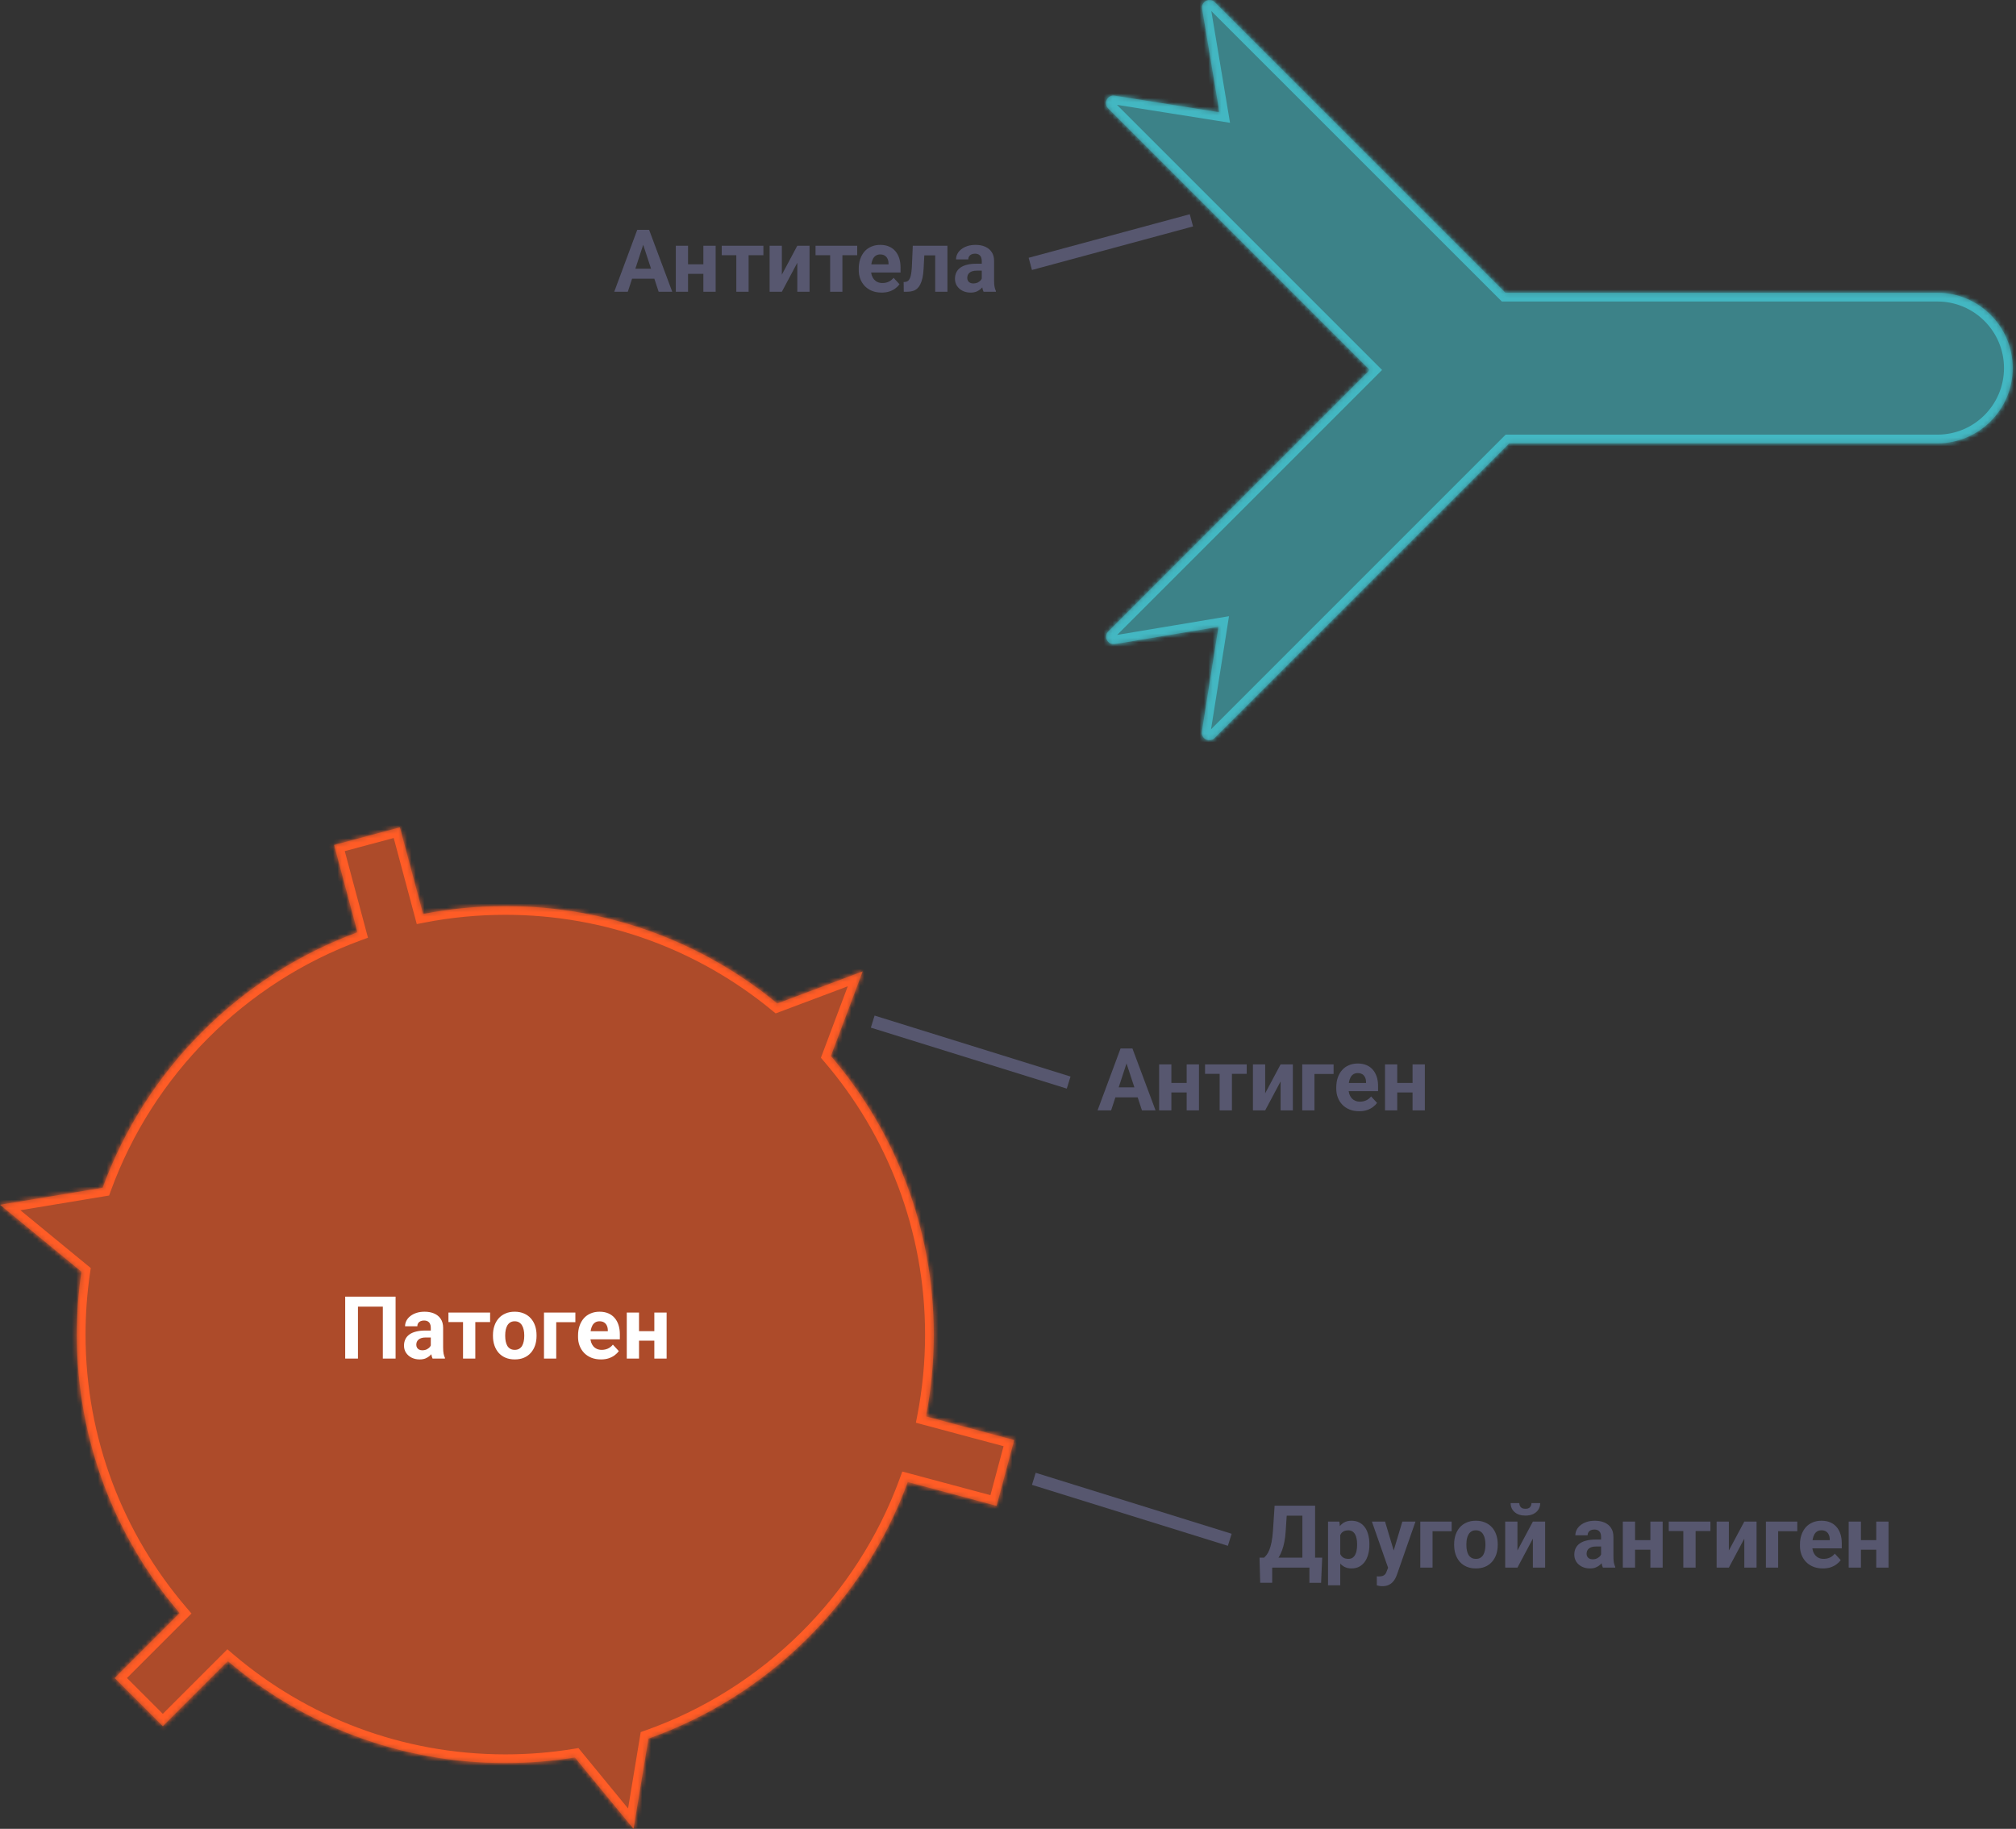 <svg width="463" height="420" viewBox="0 0 463 420" fill="none" xmlns="http://www.w3.org/2000/svg">
<rect x="0" y="0" width="463" height="420" fill="#333333" stroke="none"/>
<line x1="236.622" y1="60.6" x2="273.622" y2="50.6" stroke="#57576F" stroke-width="2.9"/>
<mask id="path-2-inside-1_207_417" fill="white">
<path fill-rule="evenodd" clip-rule="evenodd" d="M314.585 84.966L254.508 24.889C253.332 23.714 254.352 21.708 255.994 21.968L280.057 25.788L276.081 2.019C275.805 0.359 277.81 -0.678 279.003 0.515L345.746 67.242H444.955C454.497 67.242 462.241 74.986 462.241 84.528C462.241 94.071 454.497 101.815 444.955 101.815H346.623L278.945 169.492C277.77 170.668 275.765 169.648 276.024 168.006L279.844 143.943L256.058 147.919C254.398 148.195 253.361 146.19 254.554 144.997L314.585 84.966Z"/>
</mask>
<path fill-rule="evenodd" clip-rule="evenodd" d="M314.585 84.966L254.508 24.889C253.332 23.714 254.352 21.708 255.994 21.968L280.057 25.788L276.081 2.019C275.805 0.359 277.81 -0.678 279.003 0.515L345.746 67.242H444.955C454.497 67.242 462.241 74.986 462.241 84.528C462.241 94.071 454.497 101.815 444.955 101.815H346.623L278.945 169.492C277.77 170.668 275.765 169.648 276.024 168.006L279.844 143.943L256.058 147.919C254.398 148.195 253.361 146.19 254.554 144.997L314.585 84.966Z" fill="#43B7C2" fill-opacity="0.6"/>
<path d="M254.508 24.889L255.922 23.475L255.922 23.475L254.508 24.889ZM314.585 84.966L315.999 86.38L317.413 84.966L315.999 83.552L314.585 84.966ZM255.994 21.968L256.308 19.992L256.306 19.992L255.994 21.968ZM280.057 25.788L279.744 27.763L282.489 28.199L282.03 25.458L280.057 25.788ZM276.081 2.019L274.109 2.348L274.109 2.349L276.081 2.019ZM279.003 0.515L277.589 1.929L277.589 1.929L279.003 0.515ZM345.746 67.242L344.332 68.656L344.917 69.242H345.746V67.242ZM346.623 101.815V99.815H345.794L345.209 100.401L346.623 101.815ZM278.945 169.492L277.531 168.078H277.531L278.945 169.492ZM276.024 168.006L274.049 167.692L274.048 167.694L276.024 168.006ZM279.844 143.943L281.82 144.256L282.255 141.512L279.515 141.97L279.844 143.943ZM256.058 147.919L256.387 149.891L256.388 149.891L256.058 147.919ZM254.554 144.997L255.968 146.411H255.968L254.554 144.997ZM253.093 26.303L313.171 86.38L315.999 83.552L255.922 23.475L253.093 26.303ZM256.306 19.992C252.748 19.43 250.55 23.76 253.093 26.303L255.922 23.475C255.945 23.498 255.986 23.563 255.997 23.65C256.006 23.722 255.991 23.77 255.977 23.797C255.963 23.824 255.933 23.866 255.869 23.901C255.792 23.944 255.715 23.948 255.682 23.943L256.306 19.992ZM280.371 23.813L256.308 19.992L255.681 23.943L279.744 27.763L280.371 23.813ZM274.109 2.349L278.085 26.118L282.03 25.458L278.054 1.689L274.109 2.349ZM280.417 -0.899C277.843 -3.474 273.514 -1.223 274.109 2.348L278.054 1.69C278.058 1.713 278.057 1.786 278.015 1.863C277.981 1.927 277.938 1.959 277.908 1.975C277.878 1.99 277.826 2.007 277.753 1.997C277.664 1.986 277.604 1.945 277.589 1.929L280.417 -0.899ZM347.16 65.827L280.417 -0.9L277.589 1.929L344.332 68.656L347.16 65.827ZM444.955 65.242H345.746V69.242H444.955V65.242ZM464.241 84.528C464.241 73.882 455.601 65.242 444.955 65.242V69.242C453.392 69.242 460.241 76.091 460.241 84.528H464.241ZM444.955 103.815C455.601 103.815 464.241 95.175 464.241 84.528H460.241C460.241 92.966 453.392 99.815 444.955 99.815V103.815ZM346.623 103.815H444.955V99.815H346.623V103.815ZM345.209 100.401L277.531 168.078L280.36 170.907L348.037 103.229L345.209 100.401ZM277.531 168.078C277.554 168.055 277.619 168.014 277.706 168.003C277.778 167.994 277.827 168.01 277.854 168.023C277.88 168.037 277.922 168.067 277.957 168.131C278 168.208 278.005 168.286 278 168.318L274.048 167.694C273.487 171.252 277.817 173.45 280.36 170.907L277.531 168.078ZM277.999 168.319L281.82 144.256L277.869 143.629L274.049 167.692L277.999 168.319ZM279.515 141.97L255.728 145.946L256.388 149.891L280.174 145.915L279.515 141.97ZM255.729 145.946C255.752 145.942 255.825 145.944 255.902 145.985C255.966 146.019 255.998 146.062 256.014 146.092C256.029 146.123 256.046 146.174 256.036 146.247C256.025 146.336 255.984 146.396 255.968 146.411L253.14 143.583C250.565 146.157 252.816 150.487 256.387 149.891L255.729 145.946ZM255.968 146.411L315.999 86.38L313.171 83.552L253.14 143.583L255.968 146.411Z" fill="#43B7C2" mask="url(#path-2-inside-1_207_417)"/>
<path d="M148.051 55.213L144.184 67H141.068L146.352 52.781H148.334L148.051 55.213ZM151.264 67L147.387 55.213L147.074 52.781H149.076L154.389 67H151.264ZM151.088 61.707V64.002H143.578V61.707H151.088ZM162.455 60.701V62.889H157.084V60.701H162.455ZM158.021 56.434V67H155.209V56.434H158.021ZM164.359 56.434V67H161.537V56.434H164.359ZM171.928 56.434V67H169.105V56.434H171.928ZM175.326 56.434V58.611H165.756V56.434H175.326ZM179.564 63.074L183.109 56.434H185.922V67H183.109V60.35L179.564 67H176.752V56.434H179.564V63.074ZM193.471 56.434V67H190.648V56.434H193.471ZM196.869 56.434V58.611H187.299V56.434H196.869ZM202.484 67.195C201.664 67.195 200.928 67.065 200.277 66.805C199.626 66.538 199.073 66.17 198.617 65.701C198.168 65.232 197.823 64.689 197.582 64.07C197.341 63.445 197.221 62.781 197.221 62.078V61.688C197.221 60.887 197.335 60.154 197.562 59.49C197.79 58.826 198.116 58.25 198.539 57.762C198.969 57.273 199.49 56.899 200.102 56.639C200.714 56.372 201.404 56.238 202.172 56.238C202.921 56.238 203.585 56.362 204.164 56.609C204.743 56.857 205.229 57.208 205.619 57.664C206.016 58.12 206.316 58.667 206.518 59.305C206.719 59.936 206.82 60.639 206.82 61.414V62.586H198.422V60.711H204.057V60.496C204.057 60.105 203.985 59.757 203.842 59.451C203.705 59.139 203.497 58.891 203.217 58.709C202.937 58.527 202.579 58.435 202.143 58.435C201.771 58.435 201.452 58.517 201.186 58.68C200.919 58.842 200.701 59.07 200.531 59.363C200.368 59.656 200.245 60.001 200.16 60.398C200.082 60.789 200.043 61.219 200.043 61.688V62.078C200.043 62.501 200.102 62.892 200.219 63.25C200.342 63.608 200.515 63.917 200.736 64.178C200.964 64.438 201.238 64.64 201.557 64.783C201.882 64.926 202.25 64.998 202.66 64.998C203.168 64.998 203.64 64.9 204.076 64.705C204.519 64.503 204.9 64.201 205.219 63.797L206.586 65.281C206.365 65.6 206.062 65.906 205.678 66.199C205.3 66.492 204.844 66.733 204.311 66.922C203.777 67.104 203.168 67.195 202.484 67.195ZM215.531 56.434V58.641H210.336V56.434H215.531ZM217.592 56.434V67H214.779V56.434H217.592ZM209.633 56.434H212.396L212.113 61.766C212.074 62.527 211.993 63.198 211.869 63.777C211.745 64.357 211.579 64.852 211.371 65.262C211.169 65.672 210.925 66.007 210.639 66.268C210.359 66.522 210.03 66.707 209.652 66.824C209.281 66.941 208.871 67 208.422 67H207.562L207.533 64.783L207.895 64.744C208.103 64.725 208.285 64.666 208.441 64.568C208.604 64.464 208.741 64.318 208.852 64.129C208.969 63.934 209.066 63.69 209.145 63.397C209.223 63.097 209.285 62.745 209.33 62.342C209.382 61.938 209.418 61.473 209.438 60.945L209.633 56.434ZM225.473 64.617V59.91C225.473 59.572 225.417 59.282 225.307 59.041C225.196 58.794 225.023 58.602 224.789 58.465C224.561 58.328 224.265 58.26 223.9 58.26C223.588 58.26 223.318 58.315 223.09 58.426C222.862 58.53 222.686 58.683 222.562 58.885C222.439 59.08 222.377 59.311 222.377 59.578H219.564C219.564 59.129 219.669 58.703 219.877 58.299C220.085 57.895 220.388 57.54 220.785 57.234C221.182 56.922 221.654 56.678 222.201 56.502C222.755 56.326 223.373 56.238 224.057 56.238C224.877 56.238 225.606 56.375 226.244 56.648C226.882 56.922 227.383 57.332 227.748 57.879C228.119 58.426 228.305 59.109 228.305 59.93V64.451C228.305 65.031 228.34 65.506 228.412 65.877C228.484 66.242 228.588 66.561 228.725 66.834V67H225.883C225.746 66.713 225.642 66.356 225.57 65.926C225.505 65.49 225.473 65.053 225.473 64.617ZM225.844 60.565L225.863 62.156H224.291C223.92 62.156 223.598 62.199 223.324 62.283C223.051 62.368 222.826 62.488 222.65 62.645C222.475 62.794 222.344 62.97 222.26 63.172C222.182 63.374 222.143 63.595 222.143 63.836C222.143 64.077 222.198 64.295 222.309 64.49C222.419 64.679 222.579 64.829 222.787 64.939C222.995 65.044 223.24 65.096 223.52 65.096C223.943 65.096 224.311 65.011 224.623 64.842C224.936 64.672 225.176 64.464 225.346 64.217C225.521 63.969 225.613 63.735 225.619 63.514L226.361 64.705C226.257 64.972 226.114 65.249 225.932 65.535C225.756 65.822 225.531 66.092 225.258 66.346C224.984 66.593 224.656 66.798 224.271 66.961C223.887 67.117 223.432 67.195 222.904 67.195C222.234 67.195 221.625 67.062 221.078 66.795C220.538 66.522 220.108 66.147 219.789 65.672C219.477 65.19 219.32 64.643 219.32 64.031C219.32 63.478 219.424 62.986 219.633 62.557C219.841 62.127 220.147 61.766 220.551 61.473C220.961 61.173 221.472 60.949 222.084 60.799C222.696 60.643 223.406 60.565 224.213 60.565H225.844Z" fill="#57576F"/>
<line x1="200.431" y1="234.615" x2="245.431" y2="248.615" stroke="#57576F" stroke-width="2.9"/>
<line x1="237.431" y1="339.615" x2="282.431" y2="353.615" stroke="#57576F" stroke-width="2.9"/>
<mask id="path-7-inside-2_207_417" fill="white">
<path fill-rule="evenodd" clip-rule="evenodd" d="M91.836 190L76.731 194.047L82.104 214.102C54.989 224.068 33.476 245.629 23.576 272.775L0 276.678L18.701 292.039C18.007 296.757 17.647 301.583 17.647 306.493C17.647 330.905 26.536 353.24 41.254 370.439L26.335 385.358L37.393 396.417L52.328 381.481C69.497 396.085 91.745 404.897 116.051 404.897C121.492 404.897 126.83 404.456 132.031 403.606L145.497 420L148.929 399.271C176.5 389.5 198.422 367.787 208.476 340.35L228.88 345.817L232.928 330.712L212.663 325.282C213.839 319.2 214.455 312.919 214.455 306.493C214.455 282.067 205.555 259.719 190.821 242.516L198.126 223.081L178.515 230.453C161.524 216.479 139.767 208.089 116.051 208.089C109.592 208.089 103.279 208.712 97.168 209.899L91.836 190Z"/>
</mask>
<path fill-rule="evenodd" clip-rule="evenodd" d="M91.836 190L76.731 194.047L82.104 214.102C54.989 224.068 33.476 245.629 23.576 272.775L0 276.678L18.701 292.039C18.007 296.757 17.647 301.583 17.647 306.493C17.647 330.905 26.536 353.24 41.254 370.439L26.335 385.358L37.393 396.417L52.328 381.481C69.497 396.085 91.745 404.897 116.051 404.897C121.492 404.897 126.83 404.456 132.031 403.606L145.497 420L148.929 399.271C176.5 389.5 198.422 367.787 208.476 340.35L228.88 345.817L232.928 330.712L212.663 325.282C213.839 319.2 214.455 312.919 214.455 306.493C214.455 282.067 205.555 259.719 190.821 242.516L198.126 223.081L178.515 230.453C161.524 216.479 139.767 208.089 116.051 208.089C109.592 208.089 103.279 208.712 97.168 209.899L91.836 190Z" fill="#FF5C26" fill-opacity="0.6"/>
<path d="M76.731 194.047L76.213 192.116L74.281 192.633L74.799 194.565L76.731 194.047ZM91.836 190L93.768 189.482L93.251 187.551L91.319 188.068L91.836 190ZM82.104 214.102L82.794 215.979L84.508 215.349L84.036 213.584L82.104 214.102ZM23.576 272.775L23.902 274.748L25.055 274.557L25.455 273.46L23.576 272.775ZM0 276.678L-0.327 274.705L-4.676 275.425L-1.269 278.223L0 276.678ZM18.701 292.039L20.68 292.331L20.844 291.212L19.971 290.494L18.701 292.039ZM41.254 370.439L42.668 371.853L43.977 370.545L42.773 369.139L41.254 370.439ZM26.335 385.358L24.92 383.944L23.506 385.358L24.92 386.773L26.335 385.358ZM37.393 396.417L35.979 397.831L37.393 399.245L38.807 397.831L37.393 396.417ZM52.328 381.481L53.624 379.958L52.219 378.762L50.914 380.067L52.328 381.481ZM132.031 403.606L133.576 402.337L132.845 401.447L131.708 401.633L132.031 403.606ZM145.497 420L143.951 421.269L146.75 424.676L147.47 420.327L145.497 420ZM148.929 399.271L148.26 397.386L147.148 397.78L146.955 398.944L148.929 399.271ZM208.476 340.35L208.993 338.418L207.227 337.945L206.598 339.662L208.476 340.35ZM228.88 345.817L228.363 347.749L230.295 348.267L230.812 346.335L228.88 345.817ZM232.928 330.712L234.86 331.229L235.377 329.297L233.445 328.78L232.928 330.712ZM212.663 325.282L210.7 324.902L210.346 326.732L212.146 327.214L212.663 325.282ZM190.821 242.516L188.949 241.813L188.533 242.919L189.302 243.817L190.821 242.516ZM198.126 223.081L199.998 223.785L201.55 219.658L197.423 221.209L198.126 223.081ZM178.515 230.453L177.244 231.997L178.137 232.731L179.218 232.325L178.515 230.453ZM97.168 209.899L95.236 210.417L95.719 212.218L97.549 211.863L97.168 209.899ZM77.248 195.979L92.354 191.932L91.319 188.068L76.213 192.116L77.248 195.979ZM84.036 213.584L78.662 193.53L74.799 194.565L80.172 214.619L84.036 213.584ZM25.455 273.46C35.154 246.867 56.231 225.742 82.794 215.979L81.414 212.225C53.747 222.393 31.799 244.39 21.697 272.089L25.455 273.46ZM0.327 278.651L23.902 274.748L23.249 270.801L-0.327 274.705L0.327 278.651ZM19.971 290.494L1.269 275.132L-1.269 278.223L17.431 293.585L19.971 290.494ZM19.647 306.493C19.647 301.681 20 296.952 20.68 292.331L16.722 291.748C16.014 296.562 15.647 301.485 15.647 306.493H19.647ZM42.773 369.139C28.354 352.288 19.647 330.41 19.647 306.493H15.647C15.647 331.399 24.718 354.192 39.734 371.74L42.773 369.139ZM27.749 386.773L42.668 371.853L39.84 369.025L24.92 383.944L27.749 386.773ZM38.807 395.002L27.749 383.944L24.92 386.773L35.979 397.831L38.807 395.002ZM50.914 380.067L35.979 395.002L38.807 397.831L53.743 382.895L50.914 380.067ZM116.051 402.897C92.237 402.897 70.445 394.266 53.624 379.958L51.033 383.005C68.549 397.905 91.253 406.897 116.051 406.897V402.897ZM131.708 401.633C126.614 402.465 121.384 402.897 116.051 402.897V406.897C121.6 406.897 127.046 406.447 132.353 405.58L131.708 401.633ZM147.042 418.73L133.576 402.337L130.485 404.876L143.951 421.269L147.042 418.73ZM146.955 398.944L143.524 419.673L147.47 420.327L150.902 399.598L146.955 398.944ZM206.598 339.662C196.749 366.54 175.27 387.814 148.26 397.386L149.597 401.156C177.73 391.186 200.095 369.034 210.354 341.038L206.598 339.662ZM229.398 343.885L208.993 338.418L207.958 342.282L228.363 347.749L229.398 343.885ZM230.996 330.194L226.948 345.3L230.812 346.335L234.86 331.229L230.996 330.194ZM212.146 327.214L232.41 332.643L233.445 328.78L213.181 323.35L212.146 327.214ZM212.455 306.493C212.455 312.791 211.851 318.945 210.7 324.902L214.627 325.662C215.827 319.455 216.455 313.047 216.455 306.493H212.455ZM189.302 243.817C203.738 260.672 212.455 282.562 212.455 306.493H216.455C216.455 281.572 207.373 258.767 192.341 241.215L189.302 243.817ZM196.254 222.378L188.949 241.813L192.694 243.22L199.998 223.785L196.254 222.378ZM179.218 232.325L198.83 224.954L197.423 221.209L177.811 228.581L179.218 232.325ZM116.051 210.089C139.287 210.089 160.598 218.307 177.244 231.997L179.785 228.908C162.449 214.651 140.247 206.089 116.051 206.089V210.089ZM97.549 211.863C103.536 210.699 109.721 210.089 116.051 210.089V206.089C109.464 206.089 103.023 206.724 96.786 207.936L97.549 211.863ZM89.904 190.518L95.236 210.417L99.1 209.382L93.768 189.482L89.904 190.518Z" fill="#FF5C26" mask="url(#path-7-inside-2_207_417)"/>
<path d="M259.051 243.213L255.184 255H252.068L257.352 240.781H259.334L259.051 243.213ZM262.264 255L258.387 243.213L258.074 240.781H260.076L265.389 255H262.264ZM262.088 249.707V252.002H254.578V249.707H262.088ZM273.455 248.701V250.889H268.084V248.701H273.455ZM269.021 244.434V255H266.209V244.434H269.021ZM275.359 244.434V255H272.537V244.434H275.359ZM282.928 244.434V255H280.105V244.434H282.928ZM286.326 244.434V246.611H276.756V244.434H286.326ZM290.564 251.074L294.109 244.434H296.922V255H294.109V248.35L290.564 255H287.752V244.434H290.564V251.074ZM306.277 244.434V246.641H301.883V255H299.07V244.434H306.277ZM312.156 255.195C311.336 255.195 310.6 255.065 309.949 254.805C309.298 254.538 308.745 254.17 308.289 253.701C307.84 253.232 307.495 252.689 307.254 252.07C307.013 251.445 306.893 250.781 306.893 250.078V249.688C306.893 248.887 307.007 248.154 307.234 247.49C307.462 246.826 307.788 246.25 308.211 245.762C308.641 245.273 309.161 244.899 309.773 244.639C310.385 244.372 311.076 244.238 311.844 244.238C312.592 244.238 313.257 244.362 313.836 244.609C314.415 244.857 314.9 245.208 315.291 245.664C315.688 246.12 315.988 246.667 316.189 247.305C316.391 247.936 316.492 248.639 316.492 249.414V250.586H308.094V248.711H313.729V248.496C313.729 248.105 313.657 247.757 313.514 247.451C313.377 247.139 313.169 246.891 312.889 246.709C312.609 246.527 312.251 246.436 311.814 246.436C311.443 246.436 311.124 246.517 310.857 246.68C310.59 246.842 310.372 247.07 310.203 247.363C310.04 247.656 309.917 248.001 309.832 248.398C309.754 248.789 309.715 249.219 309.715 249.688V250.078C309.715 250.501 309.773 250.892 309.891 251.25C310.014 251.608 310.187 251.917 310.408 252.178C310.636 252.438 310.91 252.64 311.229 252.783C311.554 252.926 311.922 252.998 312.332 252.998C312.84 252.998 313.312 252.9 313.748 252.705C314.191 252.503 314.572 252.201 314.891 251.797L316.258 253.281C316.036 253.6 315.734 253.906 315.35 254.199C314.972 254.492 314.516 254.733 313.982 254.922C313.449 255.104 312.84 255.195 312.156 255.195ZM325.33 248.701V250.889H319.959V248.701H325.33ZM320.896 244.434V255H318.084V244.434H320.896ZM327.234 244.434V255H324.412V244.434H327.234Z" fill="#57576F"/>
<path d="M301.549 357.715V360H291.305V357.715H301.549ZM292.174 357.715V363.486H289.42L289.264 357.715H292.174ZM303.658 357.715L303.404 363.496H300.719V357.715H303.658ZM299.938 345.781V348.076H293.092V345.781H299.938ZM302.027 345.781V360H299.107V345.781H302.027ZM292.73 345.781H295.66L295.279 351.572C295.221 352.529 295.117 353.376 294.967 354.111C294.824 354.84 294.648 355.482 294.439 356.035C294.238 356.589 294.013 357.074 293.766 357.49C293.518 357.9 293.258 358.258 292.984 358.564C292.711 358.864 292.434 359.131 292.154 359.365C291.874 359.593 291.601 359.805 291.334 360H289.654V357.715H290.309C290.497 357.559 290.696 357.344 290.904 357.07C291.119 356.797 291.321 356.429 291.51 355.967C291.705 355.498 291.874 354.906 292.018 354.189C292.167 353.473 292.278 352.601 292.35 351.572L292.73 345.781ZM307.809 351.465V364.062H304.996V349.434H307.604L307.809 351.465ZM314.498 354.6V354.805C314.498 355.573 314.407 356.286 314.225 356.943C314.049 357.601 313.788 358.174 313.443 358.662C313.098 359.144 312.669 359.521 312.154 359.795C311.646 360.062 311.061 360.195 310.396 360.195C309.752 360.195 309.192 360.065 308.717 359.805C308.242 359.544 307.841 359.18 307.516 358.711C307.197 358.236 306.939 357.686 306.744 357.061C306.549 356.436 306.399 355.765 306.295 355.049V354.512C306.399 353.743 306.549 353.04 306.744 352.402C306.939 351.758 307.197 351.201 307.516 350.732C307.841 350.257 308.238 349.889 308.707 349.629C309.182 349.368 309.739 349.238 310.377 349.238C311.048 349.238 311.637 349.365 312.145 349.619C312.659 349.873 313.089 350.238 313.434 350.713C313.785 351.188 314.049 351.755 314.225 352.412C314.407 353.07 314.498 353.799 314.498 354.6ZM311.676 354.805V354.6C311.676 354.15 311.637 353.737 311.559 353.359C311.487 352.975 311.37 352.64 311.207 352.354C311.051 352.067 310.842 351.846 310.582 351.689C310.328 351.527 310.019 351.445 309.654 351.445C309.27 351.445 308.941 351.507 308.668 351.631C308.401 351.755 308.183 351.934 308.014 352.168C307.844 352.402 307.717 352.682 307.633 353.008C307.548 353.333 307.496 353.701 307.477 354.111V355.469C307.509 355.951 307.6 356.383 307.75 356.768C307.9 357.145 308.131 357.445 308.443 357.666C308.756 357.887 309.166 357.998 309.674 357.998C310.045 357.998 310.357 357.917 310.611 357.754C310.865 357.585 311.07 357.354 311.227 357.061C311.389 356.768 311.503 356.429 311.568 356.045C311.64 355.661 311.676 355.247 311.676 354.805ZM319.264 358.809L322.066 349.434H325.084L320.836 361.592C320.745 361.859 320.621 362.145 320.465 362.451C320.315 362.757 320.11 363.047 319.85 363.32C319.596 363.6 319.273 363.828 318.883 364.004C318.499 364.18 318.027 364.268 317.467 364.268C317.2 364.268 316.982 364.251 316.812 364.219C316.643 364.186 316.441 364.141 316.207 364.082V362.021C316.279 362.021 316.354 362.021 316.432 362.021C316.51 362.028 316.585 362.031 316.656 362.031C317.027 362.031 317.33 361.989 317.564 361.904C317.799 361.82 317.988 361.689 318.131 361.514C318.274 361.344 318.388 361.123 318.473 360.85L319.264 358.809ZM318.092 349.434L320.387 357.09L320.787 360.068L318.873 360.273L315.074 349.434H318.092ZM333.395 349.434V351.641H329V360H326.188V349.434H333.395ZM333.961 354.824V354.619C333.961 353.844 334.072 353.132 334.293 352.48C334.514 351.823 334.837 351.253 335.26 350.771C335.683 350.29 336.204 349.915 336.822 349.648C337.441 349.375 338.15 349.238 338.951 349.238C339.752 349.238 340.465 349.375 341.09 349.648C341.715 349.915 342.239 350.29 342.662 350.771C343.092 351.253 343.417 351.823 343.639 352.48C343.86 353.132 343.971 353.844 343.971 354.619V354.824C343.971 355.592 343.86 356.305 343.639 356.963C343.417 357.614 343.092 358.184 342.662 358.672C342.239 359.154 341.718 359.528 341.1 359.795C340.481 360.062 339.771 360.195 338.971 360.195C338.17 360.195 337.457 360.062 336.832 359.795C336.214 359.528 335.689 359.154 335.26 358.672C334.837 358.184 334.514 357.614 334.293 356.963C334.072 356.305 333.961 355.592 333.961 354.824ZM336.773 354.619V354.824C336.773 355.267 336.812 355.68 336.891 356.064C336.969 356.449 337.092 356.787 337.262 357.08C337.438 357.367 337.665 357.591 337.945 357.754C338.225 357.917 338.567 357.998 338.971 357.998C339.361 357.998 339.697 357.917 339.977 357.754C340.257 357.591 340.481 357.367 340.65 357.08C340.82 356.787 340.943 356.449 341.021 356.064C341.106 355.68 341.148 355.267 341.148 354.824V354.619C341.148 354.189 341.106 353.786 341.021 353.408C340.943 353.024 340.816 352.686 340.641 352.393C340.471 352.093 340.247 351.859 339.967 351.689C339.687 351.52 339.348 351.436 338.951 351.436C338.554 351.436 338.215 351.52 337.936 351.689C337.662 351.859 337.438 352.093 337.262 352.393C337.092 352.686 336.969 353.024 336.891 353.408C336.812 353.786 336.773 354.189 336.773 354.619ZM348.502 356.074L352.047 349.434H354.859V360H352.047V353.35L348.502 360H345.689V349.434H348.502V356.074ZM351.725 345.186H353.727C353.727 345.745 353.587 346.243 353.307 346.68C353.033 347.109 352.643 347.448 352.135 347.695C351.627 347.936 351.028 348.057 350.338 348.057C349.29 348.057 348.46 347.79 347.848 347.256C347.242 346.722 346.939 346.032 346.939 345.186H348.932C348.932 345.524 349.036 345.827 349.244 346.094C349.459 346.361 349.824 346.494 350.338 346.494C350.846 346.494 351.204 346.361 351.412 346.094C351.62 345.827 351.725 345.524 351.725 345.186ZM367.711 357.617V352.91C367.711 352.572 367.656 352.282 367.545 352.041C367.434 351.794 367.262 351.602 367.027 351.465C366.799 351.328 366.503 351.26 366.139 351.26C365.826 351.26 365.556 351.315 365.328 351.426C365.1 351.53 364.924 351.683 364.801 351.885C364.677 352.08 364.615 352.311 364.615 352.578H361.803C361.803 352.129 361.907 351.702 362.115 351.299C362.324 350.895 362.626 350.54 363.023 350.234C363.421 349.922 363.893 349.678 364.439 349.502C364.993 349.326 365.611 349.238 366.295 349.238C367.115 349.238 367.844 349.375 368.482 349.648C369.12 349.922 369.622 350.332 369.986 350.879C370.357 351.426 370.543 352.109 370.543 352.93V357.451C370.543 358.031 370.579 358.506 370.65 358.877C370.722 359.242 370.826 359.561 370.963 359.834V360H368.121C367.984 359.714 367.88 359.355 367.809 358.926C367.743 358.49 367.711 358.053 367.711 357.617ZM368.082 353.564L368.102 355.156H366.529C366.158 355.156 365.836 355.199 365.562 355.283C365.289 355.368 365.064 355.488 364.889 355.645C364.713 355.794 364.583 355.97 364.498 356.172C364.42 356.374 364.381 356.595 364.381 356.836C364.381 357.077 364.436 357.295 364.547 357.49C364.658 357.679 364.817 357.829 365.025 357.939C365.234 358.044 365.478 358.096 365.758 358.096C366.181 358.096 366.549 358.011 366.861 357.842C367.174 357.673 367.415 357.464 367.584 357.217C367.76 356.969 367.851 356.735 367.857 356.514L368.6 357.705C368.495 357.972 368.352 358.249 368.17 358.535C367.994 358.822 367.77 359.092 367.496 359.346C367.223 359.593 366.894 359.798 366.51 359.961C366.126 360.117 365.67 360.195 365.143 360.195C364.472 360.195 363.863 360.062 363.316 359.795C362.776 359.521 362.346 359.147 362.027 358.672C361.715 358.19 361.559 357.643 361.559 357.031C361.559 356.478 361.663 355.986 361.871 355.557C362.079 355.127 362.385 354.766 362.789 354.473C363.199 354.173 363.71 353.949 364.322 353.799C364.934 353.643 365.644 353.564 366.451 353.564H368.082ZM379.947 353.701V355.889H374.576V353.701H379.947ZM375.514 349.434V360H372.701V349.434H375.514ZM381.852 349.434V360H379.029V349.434H381.852ZM389.42 349.434V360H386.598V349.434H389.42ZM392.818 349.434V351.611H383.248V349.434H392.818ZM397.057 356.074L400.602 349.434H403.414V360H400.602V353.35L397.057 360H394.244V349.434H397.057V356.074ZM412.77 349.434V351.641H408.375V360H405.562V349.434H412.77ZM418.648 360.195C417.828 360.195 417.092 360.065 416.441 359.805C415.79 359.538 415.237 359.17 414.781 358.701C414.332 358.232 413.987 357.689 413.746 357.07C413.505 356.445 413.385 355.781 413.385 355.078V354.688C413.385 353.887 413.499 353.154 413.727 352.49C413.954 351.826 414.28 351.25 414.703 350.762C415.133 350.273 415.654 349.899 416.266 349.639C416.878 349.372 417.568 349.238 418.336 349.238C419.085 349.238 419.749 349.362 420.328 349.609C420.908 349.857 421.393 350.208 421.783 350.664C422.18 351.12 422.48 351.667 422.682 352.305C422.883 352.936 422.984 353.639 422.984 354.414V355.586H414.586V353.711H420.221V353.496C420.221 353.105 420.149 352.757 420.006 352.451C419.869 352.139 419.661 351.891 419.381 351.709C419.101 351.527 418.743 351.436 418.307 351.436C417.936 351.436 417.617 351.517 417.35 351.68C417.083 351.842 416.865 352.07 416.695 352.363C416.533 352.656 416.409 353.001 416.324 353.398C416.246 353.789 416.207 354.219 416.207 354.688V355.078C416.207 355.501 416.266 355.892 416.383 356.25C416.507 356.608 416.679 356.917 416.9 357.178C417.128 357.438 417.402 357.64 417.721 357.783C418.046 357.926 418.414 357.998 418.824 357.998C419.332 357.998 419.804 357.9 420.24 357.705C420.683 357.503 421.064 357.201 421.383 356.797L422.75 358.281C422.529 358.6 422.226 358.906 421.842 359.199C421.464 359.492 421.008 359.733 420.475 359.922C419.941 360.104 419.332 360.195 418.648 360.195ZM431.822 353.701V355.889H426.451V353.701H431.822ZM427.389 349.434V360H424.576V349.434H427.389ZM433.727 349.434V360H430.904V349.434H433.727Z" fill="#57576F"/>
<path d="M90.852 297.781V312H87.922V300.076H82.209V312H79.279V297.781H90.852ZM98.938 309.617V304.91C98.938 304.572 98.882 304.282 98.772 304.041C98.661 303.794 98.488 303.602 98.254 303.465C98.026 303.328 97.73 303.26 97.365 303.26C97.053 303.26 96.783 303.315 96.555 303.426C96.327 303.53 96.151 303.683 96.027 303.885C95.904 304.08 95.842 304.311 95.842 304.578H93.029C93.029 304.129 93.133 303.702 93.342 303.299C93.55 302.895 93.853 302.54 94.25 302.234C94.647 301.922 95.119 301.678 95.666 301.502C96.219 301.326 96.838 301.238 97.522 301.238C98.342 301.238 99.071 301.375 99.709 301.648C100.347 301.922 100.848 302.332 101.213 302.879C101.584 303.426 101.77 304.109 101.77 304.93V309.451C101.77 310.031 101.805 310.506 101.877 310.877C101.949 311.242 102.053 311.561 102.189 311.834V312H99.348C99.211 311.714 99.107 311.355 99.035 310.926C98.97 310.49 98.938 310.053 98.938 309.617ZM99.309 305.564L99.328 307.156H97.756C97.385 307.156 97.062 307.199 96.789 307.283C96.516 307.368 96.291 307.488 96.115 307.645C95.939 307.794 95.809 307.97 95.725 308.172C95.647 308.374 95.607 308.595 95.607 308.836C95.607 309.077 95.663 309.295 95.773 309.49C95.884 309.679 96.044 309.829 96.252 309.939C96.46 310.044 96.704 310.096 96.984 310.096C97.408 310.096 97.775 310.011 98.088 309.842C98.4 309.673 98.641 309.464 98.811 309.217C98.986 308.969 99.078 308.735 99.084 308.514L99.826 309.705C99.722 309.972 99.579 310.249 99.397 310.535C99.221 310.822 98.996 311.092 98.723 311.346C98.449 311.593 98.12 311.798 97.736 311.961C97.352 312.117 96.897 312.195 96.369 312.195C95.699 312.195 95.09 312.062 94.543 311.795C94.003 311.521 93.573 311.147 93.254 310.672C92.941 310.19 92.785 309.643 92.785 309.031C92.785 308.478 92.889 307.986 93.098 307.557C93.306 307.127 93.612 306.766 94.016 306.473C94.426 306.173 94.937 305.949 95.549 305.799C96.161 305.643 96.87 305.564 97.678 305.564H99.309ZM109.162 301.434V312H106.34V301.434H109.162ZM112.561 301.434V303.611H102.99V301.434H112.561ZM113.215 306.824V306.619C113.215 305.844 113.326 305.132 113.547 304.48C113.768 303.823 114.09 303.253 114.514 302.771C114.937 302.29 115.458 301.915 116.076 301.648C116.695 301.375 117.404 301.238 118.205 301.238C119.006 301.238 119.719 301.375 120.344 301.648C120.969 301.915 121.493 302.29 121.916 302.771C122.346 303.253 122.671 303.823 122.893 304.48C123.114 305.132 123.225 305.844 123.225 306.619V306.824C123.225 307.592 123.114 308.305 122.893 308.963C122.671 309.614 122.346 310.184 121.916 310.672C121.493 311.154 120.972 311.528 120.354 311.795C119.735 312.062 119.025 312.195 118.225 312.195C117.424 312.195 116.711 312.062 116.086 311.795C115.467 311.528 114.943 311.154 114.514 310.672C114.09 310.184 113.768 309.614 113.547 308.963C113.326 308.305 113.215 307.592 113.215 306.824ZM116.027 306.619V306.824C116.027 307.267 116.066 307.68 116.145 308.064C116.223 308.449 116.346 308.787 116.516 309.08C116.691 309.367 116.919 309.591 117.199 309.754C117.479 309.917 117.821 309.998 118.225 309.998C118.615 309.998 118.951 309.917 119.23 309.754C119.51 309.591 119.735 309.367 119.904 309.08C120.074 308.787 120.197 308.449 120.275 308.064C120.36 307.68 120.402 307.267 120.402 306.824V306.619C120.402 306.189 120.36 305.786 120.275 305.408C120.197 305.024 120.07 304.686 119.895 304.393C119.725 304.093 119.501 303.859 119.221 303.689C118.941 303.52 118.602 303.436 118.205 303.436C117.808 303.436 117.469 303.52 117.189 303.689C116.916 303.859 116.691 304.093 116.516 304.393C116.346 304.686 116.223 305.024 116.145 305.408C116.066 305.786 116.027 306.189 116.027 306.619ZM132.141 301.434V303.641H127.746V312H124.934V301.434H132.141ZM138.02 312.195C137.199 312.195 136.464 312.065 135.812 311.805C135.161 311.538 134.608 311.17 134.152 310.701C133.703 310.232 133.358 309.689 133.117 309.07C132.876 308.445 132.756 307.781 132.756 307.078V306.688C132.756 305.887 132.87 305.154 133.098 304.49C133.326 303.826 133.651 303.25 134.074 302.762C134.504 302.273 135.025 301.899 135.637 301.639C136.249 301.372 136.939 301.238 137.707 301.238C138.456 301.238 139.12 301.362 139.699 301.609C140.279 301.857 140.764 302.208 141.154 302.664C141.551 303.12 141.851 303.667 142.053 304.305C142.255 304.936 142.355 305.639 142.355 306.414V307.586H133.957V305.711H139.592V305.496C139.592 305.105 139.52 304.757 139.377 304.451C139.24 304.139 139.032 303.891 138.752 303.709C138.472 303.527 138.114 303.436 137.678 303.436C137.307 303.436 136.988 303.517 136.721 303.68C136.454 303.842 136.236 304.07 136.066 304.363C135.904 304.656 135.78 305.001 135.695 305.398C135.617 305.789 135.578 306.219 135.578 306.688V307.078C135.578 307.501 135.637 307.892 135.754 308.25C135.878 308.608 136.05 308.917 136.271 309.178C136.499 309.438 136.773 309.64 137.092 309.783C137.417 309.926 137.785 309.998 138.195 309.998C138.703 309.998 139.175 309.9 139.611 309.705C140.054 309.503 140.435 309.201 140.754 308.797L142.121 310.281C141.9 310.6 141.597 310.906 141.213 311.199C140.835 311.492 140.38 311.733 139.846 311.922C139.312 312.104 138.703 312.195 138.02 312.195ZM151.193 305.701V307.889H145.822V305.701H151.193ZM146.76 301.434V312H143.947V301.434H146.76ZM153.098 301.434V312H150.275V301.434H153.098Z" fill="white"/>
</svg>
